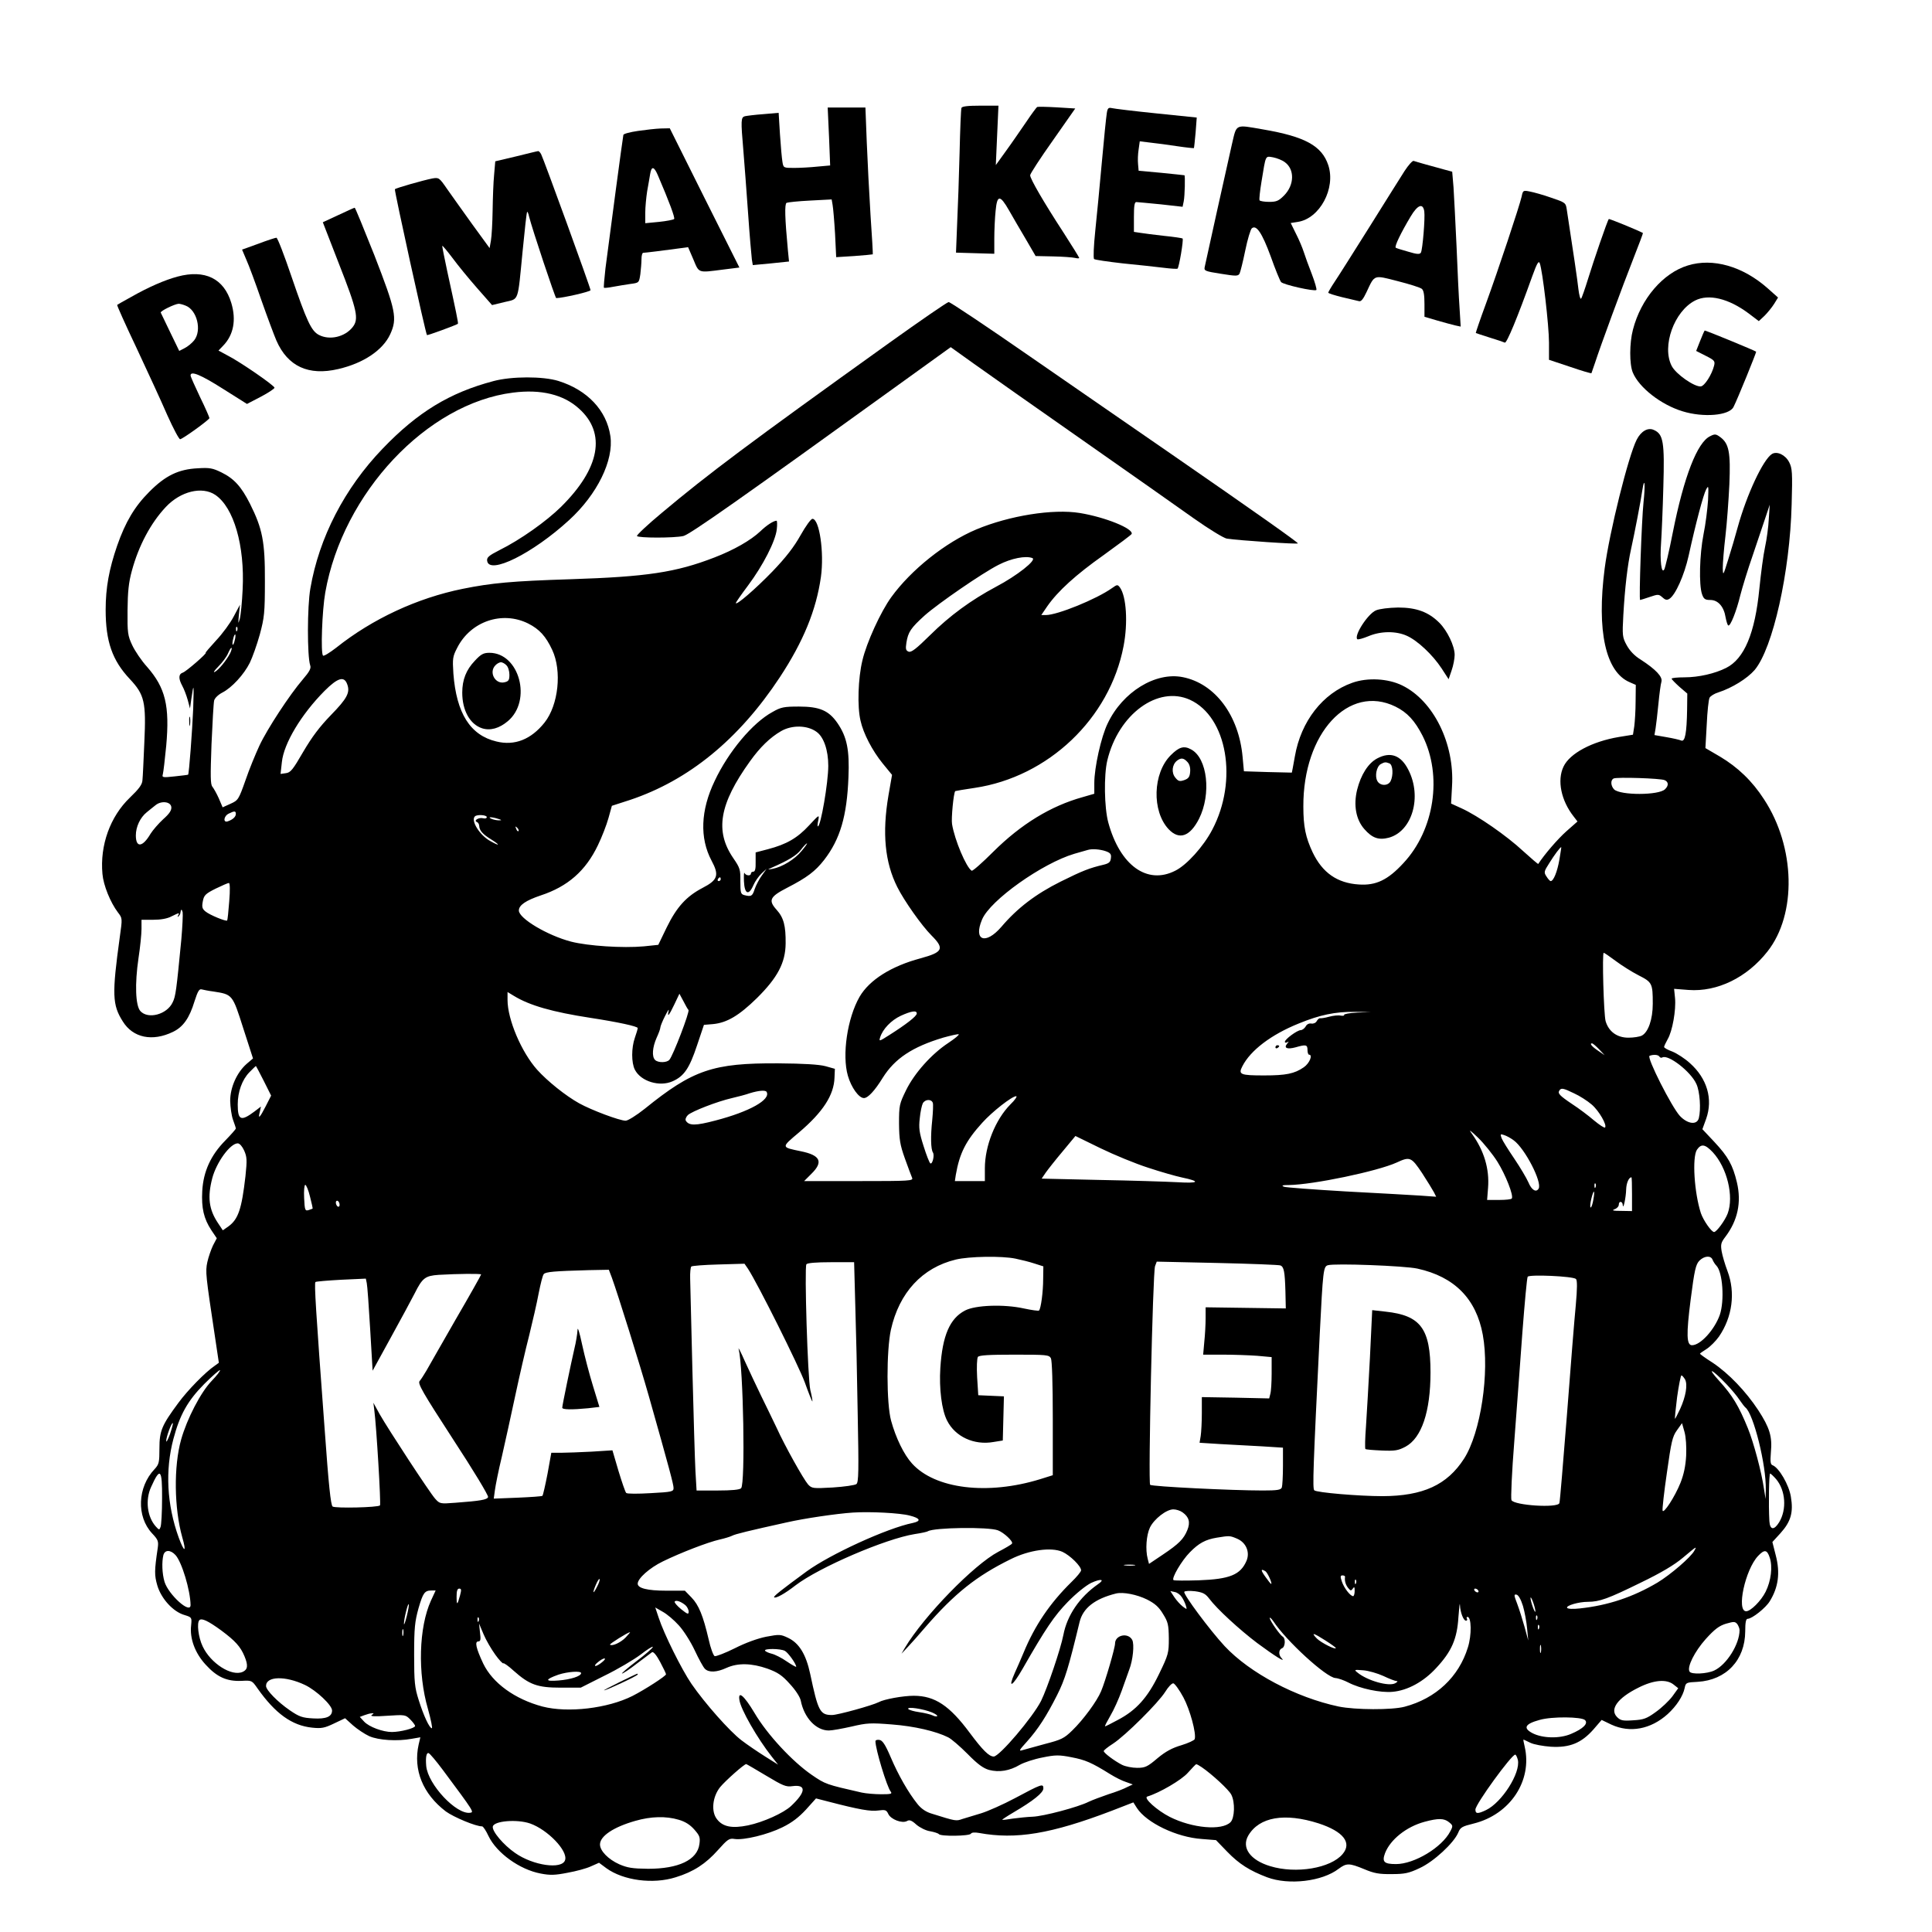 <?xml version="1.0" standalone="no"?>
<!DOCTYPE svg PUBLIC "-//W3C//DTD SVG 20010904//EN"
 "http://www.w3.org/TR/2001/REC-SVG-20010904/DTD/svg10.dtd">
<svg version="1.0" xmlns="http://www.w3.org/2000/svg"
 width="1024pt" height="1024pt" viewBox="0 0 1024 1024"
 preserveAspectRatio="xMidYMid meet">

<g transform="translate(0,1024) scale(0.1,-0.1)"
fill="#000000" stroke="none">
<path d="M5096 9668 c-3 -7 -7 -114 -10 -238 -3 -124 -9 -293 -13 -377 l-6
-152 101 -3 102 -3 0 80 c0 44 3 111 7 148 8 85 23 86 71 2 19 -33 58 -101 88
-151 l53 -91 93 -2 c51 -1 103 -5 116 -8 12 -3 22 -3 22 0 0 3 -38 64 -83 134
-103 158 -177 285 -177 304 0 8 54 91 120 184 l119 170 -97 6 c-53 3 -100 4
-105 2 -4 -3 -31 -39 -59 -81 -29 -42 -76 -111 -106 -152 l-54 -75 7 158 7
157 -96 0 c-69 0 -98 -4 -100 -12z"/>
<path d="M4394 9516 l6 -153 -67 -6 c-38 -4 -93 -7 -124 -7 -56 0 -57 0 -62
33 -3 17 -9 83 -13 145 l-7 114 -81 -7 c-44 -3 -89 -9 -98 -11 -21 -6 -22 -20
-8 -182 5 -64 17 -214 25 -332 8 -118 18 -228 20 -245 l5 -30 96 9 96 10 -6
60 c-16 171 -18 244 -7 251 7 3 63 9 125 12 l114 6 5 -29 c3 -16 9 -85 13
-153 l6 -124 96 6 c52 4 96 8 98 9 1 2 -4 95 -12 208 -7 113 -16 287 -20 388
l-7 182 -100 0 -100 0 7 -154z"/>
<path d="M5866 9638 c-3 -18 -15 -134 -26 -258 -11 -124 -27 -288 -35 -365 -8
-77 -11 -143 -6 -148 4 -4 73 -14 152 -23 79 -8 176 -18 214 -23 39 -5 73 -7
76 -5 8 5 33 153 27 160 -3 2 -48 9 -99 14 -52 6 -109 13 -126 16 l-33 5 0 79
c0 58 3 80 13 79 6 0 65 -6 129 -12 l116 -13 6 29 c6 29 8 136 4 138 -2 1 -57
6 -123 13 l-120 11 -3 35 c-2 19 -1 54 3 78 l6 43 57 -7 c31 -3 95 -12 142
-19 47 -7 86 -11 88 -10 1 1 5 38 9 82 l6 80 -214 22 c-118 12 -224 25 -236
28 -18 4 -23 0 -27 -29z"/>
<path d="M6530 9478 c-11 -51 -48 -214 -81 -363 -33 -148 -61 -279 -64 -291
-4 -19 2 -22 86 -35 81 -13 91 -13 99 1 4 8 18 63 30 122 12 59 28 112 35 118
24 20 54 -24 100 -149 24 -68 49 -129 55 -136 12 -14 177 -51 187 -42 3 4 -8
42 -24 84 -17 43 -36 96 -43 118 -7 22 -25 65 -41 96 l-28 57 38 6 c116 18
202 178 161 301 -34 102 -123 151 -345 189 -150 26 -140 31 -165 -76z m279
-97 c54 -38 52 -122 -4 -178 -28 -28 -40 -33 -78 -33 -25 0 -48 4 -51 8 -3 5
2 49 10 98 24 146 19 137 62 130 20 -4 48 -15 61 -25z"/>
<path d="M3381 9546 c-41 -6 -76 -15 -77 -21 -3 -11 -74 -544 -95 -708 -6 -54
-10 -100 -8 -102 2 -2 24 0 49 5 25 5 66 11 91 15 46 6 46 6 53 52 3 25 6 61
6 79 0 19 4 34 9 34 9 0 115 13 202 25 l36 5 28 -65 c31 -74 23 -71 156 -54
l88 11 -185 369 -184 369 -48 -1 c-26 -1 -80 -7 -121 -13z m105 -233 c61 -142
93 -228 87 -234 -5 -4 -41 -11 -80 -15 l-73 -7 0 55 c0 30 5 81 10 114 6 32
13 74 16 92 7 42 20 41 40 -5z"/>
<path d="M2735 9411 l-110 -26 -6 -70 c-4 -39 -7 -124 -8 -190 -1 -66 -5 -138
-9 -160 l-7 -40 -91 125 c-49 69 -110 153 -134 188 -42 61 -44 62 -79 56 -46
-9 -191 -50 -198 -57 -4 -5 163 -766 170 -773 3 -3 158 54 164 60 3 3 -10 66
-56 276 -16 74 -28 136 -27 137 2 2 26 -27 54 -64 28 -38 86 -109 130 -159
l80 -91 66 16 c78 19 69 -6 96 270 11 112 21 206 24 208 2 2 7 -9 10 -24 17
-68 139 -433 144 -433 33 0 182 34 182 42 0 12 -248 694 -262 721 -5 9 -12 17
-16 16 -4 0 -56 -13 -117 -28z"/>
<path d="M7444 9333 c-20 -32 -105 -166 -187 -298 -83 -132 -165 -262 -184
-290 -18 -27 -33 -53 -33 -56 0 -4 33 -14 73 -24 39 -9 79 -19 89 -21 12 -4
23 10 41 48 44 94 36 91 165 58 63 -16 120 -34 128 -41 10 -8 14 -33 14 -80
l0 -68 68 -20 c37 -11 80 -22 96 -26 l28 -6 -6 98 c-4 54 -11 202 -16 328 -6
127 -13 267 -16 312 l-7 83 -41 11 c-56 15 -149 41 -163 46 -6 3 -28 -22 -49
-54z m105 -213 c5 -36 -9 -204 -18 -219 -6 -10 -21 -9 -67 5 -32 9 -62 18 -66
21 -9 5 27 79 79 166 37 62 65 72 72 27z"/>
<path d="M8065 9198 c-11 -49 -124 -389 -189 -567 -31 -84 -55 -155 -54 -156
2 -1 35 -12 73 -24 39 -12 75 -24 81 -27 10 -4 67 133 145 351 25 69 34 85 40
70 15 -39 49 -331 49 -421 l0 -91 111 -37 c61 -21 112 -36 114 -34 1 2 10 28
20 58 25 78 144 402 204 554 28 71 50 130 49 131 -30 16 -179 77 -181 74 -8
-9 -81 -223 -109 -314 -17 -55 -34 -104 -38 -108 -4 -4 -10 18 -14 50 -5 48
-28 202 -62 424 -5 34 -8 36 -82 61 -42 15 -93 29 -114 33 -35 7 -36 6 -43
-27z"/>
<path d="M1793 9100 l-82 -38 85 -219 c98 -249 107 -294 73 -337 -41 -52 -122
-71 -179 -41 -40 21 -64 72 -146 312 -38 112 -73 203 -79 203 -5 0 -49 -14
-96 -32 l-86 -31 22 -52 c13 -28 49 -125 80 -215 32 -91 68 -187 80 -215 60
-137 170 -188 328 -151 134 31 236 100 275 184 39 85 30 126 -84 420 -55 138
-101 251 -104 251 -3 0 -42 -18 -87 -39z"/>
<path d="M8946 8833 c-132 -40 -249 -177 -291 -340 -19 -72 -19 -183 -1 -227
33 -80 149 -171 264 -206 110 -34 247 -23 270 23 22 43 122 290 120 293 -7 6
-271 115 -273 112 -2 -2 -13 -27 -24 -55 l-21 -53 51 -26 c46 -23 50 -28 44
-52 -12 -48 -50 -107 -70 -110 -33 -4 -133 65 -155 109 -53 104 13 289 124
346 72 37 178 11 284 -68 l54 -41 30 28 c16 16 39 44 51 63 l21 34 -55 49
c-132 117 -291 162 -423 121z"/>
<path d="M941 8774 c-67 -18 -153 -55 -246 -108 -38 -21 -72 -40 -74 -42 -2
-2 44 -105 103 -229 58 -124 132 -284 163 -356 32 -71 62 -128 68 -127 19 5
154 103 155 112 0 4 -22 55 -50 112 -27 57 -50 108 -50 114 0 26 54 4 172 -71
l127 -80 73 38 c40 21 73 43 73 48 -1 12 -182 137 -249 171 l-48 26 25 26 c55
57 70 136 43 226 -39 130 -140 179 -285 140z m43 -154 c60 -23 87 -131 45
-184 -11 -14 -34 -33 -50 -41 l-29 -15 -47 97 c-26 54 -49 101 -51 106 -4 8
74 46 95 47 6 0 23 -4 37 -10z"/>
<path d="M4715 8424 c-748 -536 -959 -694 -1207 -902 -76 -63 -135 -119 -132
-123 7 -11 198 -11 246 0 34 8 296 192 1170 823 l247 178 123 -88 c68 -49 326
-230 573 -403 248 -174 515 -361 593 -417 82 -58 158 -104 175 -107 59 -9 377
-31 376 -25 0 6 -232 170 -669 472 -179 123 -515 356 -747 516 -232 161 -428
292 -435 291 -7 0 -148 -97 -313 -215z"/>
<path d="M2615 8220 c-231 -61 -401 -164 -587 -358 -202 -210 -337 -472 -383
-741 -17 -96 -17 -359 -1 -407 6 -16 -3 -33 -39 -75 -69 -80 -189 -263 -230
-351 -20 -43 -54 -125 -74 -184 -36 -102 -39 -106 -79 -124 l-42 -19 -20 47
c-11 25 -27 53 -34 62 -11 12 -11 56 -5 225 5 116 11 220 14 232 3 13 22 31
43 42 51 26 115 96 146 158 14 29 38 96 53 150 24 90 27 114 27 283 1 209 -13
278 -79 410 -46 91 -84 133 -151 166 -47 23 -63 26 -126 22 -102 -5 -172 -39
-257 -125 -77 -77 -126 -159 -170 -285 -43 -125 -61 -223 -61 -340 0 -168 35
-268 128 -367 78 -83 87 -122 77 -336 -4 -93 -8 -184 -10 -200 -1 -23 -18 -46
-67 -93 -104 -100 -159 -252 -145 -404 5 -60 42 -151 82 -204 24 -31 24 -31
10 -130 -42 -305 -40 -360 16 -448 54 -87 157 -108 266 -55 54 26 87 73 114
162 17 53 25 67 38 63 9 -2 36 -8 61 -11 103 -16 102 -15 159 -194 l52 -161
-34 -29 c-52 -46 -87 -125 -87 -196 1 -33 7 -78 15 -100 8 -22 15 -43 15 -46
0 -4 -25 -32 -56 -64 -77 -78 -116 -164 -122 -267 -5 -91 8 -147 48 -208 l29
-43 -20 -38 c-10 -21 -24 -61 -30 -88 -11 -52 -9 -68 41 -400 l20 -134 -22
-16 c-49 -33 -143 -129 -193 -197 -87 -118 -100 -147 -100 -241 0 -74 -2 -84
-26 -110 -91 -96 -96 -251 -13 -340 32 -34 35 -42 30 -78 -18 -121 -18 -144
-2 -199 21 -70 84 -139 144 -156 39 -12 39 -13 35 -55 -8 -69 20 -146 77 -208
60 -66 112 -89 189 -86 56 3 56 3 86 -40 94 -133 182 -197 290 -208 49 -5 65
-2 115 22 l59 28 42 -38 c23 -20 62 -46 86 -57 50 -22 149 -28 225 -14 l46 8
-9 -38 c-30 -134 22 -262 144 -355 41 -30 160 -80 192 -79 6 0 21 -23 34 -51
43 -90 165 -178 276 -199 51 -10 77 -9 143 4 45 8 101 23 124 34 l43 19 39
-29 c90 -65 247 -86 367 -48 95 29 160 72 224 144 52 58 60 64 89 59 49 -7
174 23 253 62 51 25 87 53 125 94 l53 59 70 -18 c158 -41 220 -52 260 -46 37
5 43 3 53 -18 13 -29 73 -52 99 -38 13 8 25 4 50 -19 19 -16 51 -32 73 -35 22
-4 43 -11 46 -15 8 -13 162 -11 170 2 4 7 20 8 43 4 196 -36 382 -5 702 117
l116 45 19 -30 c51 -78 210 -155 344 -164 l75 -6 60 -62 c63 -65 119 -100 211
-135 115 -43 292 -22 379 45 42 31 56 31 136 -2 52 -22 79 -27 146 -26 69 0
91 5 148 32 74 34 181 133 204 188 11 28 21 33 82 48 193 48 312 227 270 408
-5 20 -8 37 -6 37 1 0 17 -8 36 -17 18 -9 67 -18 109 -21 100 -6 162 20 225
91 l44 51 52 -25 c98 -45 208 -25 298 56 47 43 81 95 90 138 6 29 8 30 69 33
151 9 251 115 252 267 0 49 4 67 13 67 23 0 96 58 117 93 46 74 56 151 32 243
l-18 71 43 47 c55 61 69 110 55 193 -10 63 -63 154 -97 167 -11 4 -13 18 -9
68 8 84 -6 130 -67 224 -66 100 -156 194 -241 251 -38 24 -68 46 -68 48 0 2
16 13 35 25 19 12 49 42 66 66 71 104 88 233 45 347 -13 34 -27 82 -31 105 -6
37 -3 47 20 77 65 86 86 182 61 288 -22 92 -46 136 -120 215 l-63 67 20 55
c37 105 5 214 -86 295 -26 24 -68 51 -92 61 -25 9 -45 20 -45 25 0 4 9 23 19
41 25 42 45 155 39 218 l-5 49 77 -6 c151 -11 309 65 418 204 156 198 148 553
-18 806 -63 98 -140 171 -234 227 l-77 45 7 125 c3 69 10 133 15 142 5 9 26
22 46 28 74 24 154 74 193 119 97 116 187 520 196 876 5 170 3 194 -13 225
-20 39 -64 60 -91 44 -47 -29 -134 -215 -182 -389 -12 -44 -34 -120 -50 -170
-27 -87 -28 -89 -29 -45 0 25 6 101 14 168 8 68 17 192 21 275 7 169 -2 216
-48 250 -23 17 -29 18 -54 5 -68 -32 -139 -214 -198 -511 -19 -98 -40 -185
-45 -195 -15 -27 -24 48 -17 141 3 45 9 179 12 297 7 237 0 279 -50 301 -31
15 -68 -6 -91 -51 -44 -85 -145 -491 -170 -683 -43 -331 5 -549 133 -603 l32
-14 -1 -88 c0 -48 -4 -107 -7 -131 l-7 -45 -74 -12 c-143 -24 -261 -87 -294
-157 -35 -73 -13 -180 54 -265 l20 -26 -59 -52 c-45 -40 -116 -122 -149 -173
-1 -2 -37 29 -80 68 -88 82 -240 187 -325 226 l-57 26 5 92 c14 225 -98 453
-264 534 -75 37 -184 43 -265 14 -156 -55 -272 -204 -304 -390 -8 -47 -16 -86
-16 -86 -1 0 -59 1 -128 3 l-126 4 -7 76 c-20 221 -146 389 -317 423 -144 29
-319 -78 -398 -245 -35 -71 -71 -235 -71 -316 l0 -57 -62 -18 c-169 -47 -326
-143 -473 -289 -59 -59 -110 -104 -115 -101 -29 18 -90 162 -104 247 -5 29 8
166 17 175 2 1 48 9 103 17 390 58 716 368 789 751 24 124 15 263 -19 311 -13
17 -15 16 -42 -3 -83 -59 -290 -143 -351 -143 l-24 0 32 47 c56 80 150 166
300 272 79 57 145 106 147 111 10 28 -140 89 -275 111 -142 23 -373 -14 -548
-87 -164 -69 -346 -214 -451 -359 -56 -77 -131 -241 -153 -335 -23 -94 -28
-245 -10 -320 15 -68 62 -158 117 -226 l50 -61 -19 -109 c-34 -200 -19 -355
47 -486 36 -72 129 -204 181 -256 70 -70 61 -89 -57 -121 -157 -42 -272 -115
-324 -204 -65 -113 -94 -309 -62 -419 18 -62 58 -118 85 -118 21 0 57 38 100
108 64 102 157 163 319 212 40 11 78 20 83 18 5 -2 -19 -22 -55 -46 -88 -58
-179 -159 -224 -251 -35 -72 -37 -79 -37 -176 1 -85 5 -112 31 -185 17 -47 34
-93 38 -102 8 -17 -9 -18 -282 -18 l-290 0 39 39 c64 63 47 98 -56 119 -106
22 -106 19 -10 100 127 108 185 198 188 290 l2 47 -50 14 c-34 9 -114 14 -250
15 -346 2 -452 -34 -708 -241 -44 -35 -89 -63 -101 -63 -32 0 -181 56 -246 92
-72 40 -168 117 -223 178 -83 93 -157 266 -157 370 l0 42 33 -20 c85 -52 206
-86 407 -117 144 -22 250 -45 250 -54 0 -5 -7 -28 -15 -51 -19 -54 -19 -133 0
-170 32 -62 131 -92 200 -61 61 27 89 69 129 189 l37 110 48 4 c74 7 138 45
233 138 109 108 151 187 152 289 1 94 -10 137 -48 179 -45 50 -36 69 55 116
107 55 150 88 197 148 85 110 121 232 129 439 6 144 -8 213 -58 286 -46 67
-95 88 -204 88 -80 0 -96 -3 -141 -29 -105 -57 -233 -210 -306 -365 -75 -156
-80 -303 -17 -422 42 -78 34 -103 -47 -145 -86 -45 -137 -101 -190 -209 l-45
-93 -77 -8 c-111 -10 -295 2 -385 25 -126 33 -277 123 -277 165 0 28 36 53
116 80 143 47 238 130 303 266 21 43 46 108 56 144 l18 65 96 31 c311 104 577
321 794 650 125 190 193 356 218 532 18 129 -8 308 -45 308 -8 0 -36 -39 -63
-87 -34 -61 -77 -117 -149 -192 -89 -92 -194 -183 -194 -167 0 3 29 45 65 93
80 107 145 235 152 297 3 25 2 46 -1 46 -16 0 -53 -24 -86 -56 -51 -48 -140
-99 -244 -139 -204 -79 -359 -102 -760 -115 -315 -10 -420 -20 -574 -51 -241
-49 -478 -159 -670 -312 -35 -27 -66 -46 -70 -42 -13 13 -5 239 12 335 93 527
539 1002 995 1059 148 19 268 -10 350 -85 145 -130 111 -316 -95 -520 -78 -77
-216 -175 -327 -230 -57 -29 -68 -39 -65 -57 11 -75 241 39 434 216 149 136
238 317 219 446 -20 136 -122 244 -276 292 -82 25 -247 25 -344 -1z m6096
-642 c-10 -95 -25 -518 -18 -518 2 0 25 7 51 16 44 15 48 15 67 -2 15 -14 24
-16 37 -8 32 20 79 125 102 228 38 173 78 324 93 352 13 24 13 19 10 -57 -3
-46 -13 -128 -24 -181 -21 -107 -25 -267 -8 -317 9 -26 16 -31 44 -31 41 0 72
-35 81 -92 4 -21 10 -41 14 -43 11 -7 44 77 64 160 10 39 39 135 67 215 27 80
58 172 69 205 l20 60 -5 -75 c-2 -42 -11 -109 -20 -150 -9 -41 -22 -140 -30
-220 -23 -236 -80 -372 -176 -420 -59 -30 -146 -50 -221 -50 -37 0 -68 -3 -68
-7 0 -4 19 -23 41 -43 l42 -36 -1 -84 c-2 -126 -11 -173 -31 -165 -9 4 -44 12
-79 18 l-63 11 6 36 c3 19 10 78 15 130 5 52 12 105 16 117 7 26 -30 65 -110
117 -33 20 -58 47 -74 76 -23 42 -24 51 -18 160 8 142 22 265 41 350 18 81 53
262 60 314 12 75 16 26 6 -66z m-7570 39 c98 -66 157 -269 145 -502 -3 -66
-10 -136 -15 -155 -9 -30 -9 -28 -5 20 l6 55 -33 -62 c-18 -35 -60 -92 -94
-128 -33 -36 -58 -65 -55 -65 11 0 -104 -100 -121 -105 -23 -8 -24 -31 -3 -70
9 -16 22 -50 29 -75 l12 -45 7 50 c13 90 14 82 10 -50 -5 -118 -22 -347 -27
-351 -1 -1 -33 -5 -71 -9 -64 -7 -68 -6 -63 11 3 11 11 78 18 151 19 212 -4
307 -101 418 -30 33 -65 85 -79 115 -24 51 -26 66 -25 185 1 100 6 148 23 210
36 133 100 253 180 338 78 83 192 111 262 64z m4331 -335 c24 -10 -81 -93
-193 -152 -133 -71 -245 -153 -350 -257 -73 -72 -99 -92 -113 -87 -15 6 -17
14 -12 47 9 57 23 78 97 145 71 63 306 225 391 268 68 35 145 50 180 36z
m-2672 -347 c59 -30 93 -67 127 -140 52 -111 33 -292 -41 -385 -71 -89 -158
-124 -255 -100 -139 33 -212 150 -228 360 -5 79 -4 90 20 136 71 141 239 198
377 129z m-1543 -37 c-3 -8 -6 -5 -6 6 -1 11 2 17 5 13 3 -3 4 -12 1 -19z
m-13 -52 c-3 -15 -8 -25 -11 -23 -2 3 -1 17 3 31 3 15 8 25 11 23 2 -3 1 -17
-3 -31z m-24 -68 c-21 -40 -60 -87 -81 -99 -11 -6 -3 7 18 28 21 21 45 53 52
71 8 18 16 31 18 28 3 -2 -1 -15 -7 -28z m620 -164 c17 -44 0 -76 -86 -164
-60 -62 -100 -115 -147 -195 -55 -95 -67 -110 -92 -113 l-28 -4 7 63 c10 98
102 252 226 377 70 70 104 80 120 36z m4467 -83 c197 -90 256 -428 118 -689
-46 -88 -135 -187 -196 -217 -149 -76 -293 28 -355 256 -21 78 -24 250 -5 329
59 245 268 398 438 321z m1089 -36 c63 -31 103 -75 144 -155 106 -211 63 -499
-102 -675 -82 -89 -145 -119 -235 -113 -115 7 -194 62 -246 171 -37 79 -49
136 -49 242 -2 389 240 651 488 530z m-3068 -134 c38 -27 62 -97 62 -180 0
-89 -40 -321 -55 -321 -3 0 -2 15 2 32 6 32 5 31 -49 -27 -62 -67 -119 -100
-218 -126 l-65 -17 0 -51 c1 -35 -3 -51 -12 -51 -7 0 -13 -4 -13 -10 0 -14
-27 -12 -34 3 -3 6 -4 -13 -3 -43 3 -69 25 -79 50 -22 9 21 29 49 44 63 l26
24 -25 -35 c-14 -19 -31 -52 -38 -72 -12 -38 -18 -42 -56 -32 -18 5 -20 13
-20 73 1 62 -2 71 -37 122 -99 144 -75 287 88 514 53 74 106 126 165 160 57
33 139 32 188 -4z m4495 -256 c21 -9 22 -29 2 -48 -32 -33 -237 -33 -270 -1
-18 19 -20 50 -2 58 17 8 248 1 270 -9z m-7915 -142 c2 -17 -9 -35 -43 -65
-25 -23 -55 -58 -67 -77 -42 -72 -78 -76 -78 -9 0 46 23 95 58 123 14 11 34
28 46 37 30 25 80 20 84 -9z m342 -37 c0 -15 -16 -30 -42 -39 -27 -10 -23 28
5 41 30 15 37 14 37 -2z m1330 -17 c0 -6 -9 -9 -19 -6 -23 6 -53 -12 -33 -20
6 -2 12 -12 12 -21 1 -24 19 -44 63 -71 50 -31 47 -38 -4 -9 -57 31 -105 109
-82 131 11 11 63 8 63 -4z m60 -9 c20 -6 21 -8 5 -8 -11 0 -29 3 -40 8 -25 11
1 11 35 0z m108 -65 c-3 -3 -9 2 -12 12 -6 14 -5 15 5 6 7 -7 10 -15 7 -18z
m1500 -106 c-35 -43 -101 -84 -153 -94 -29 -5 -29 -5 -5 6 89 39 132 65 155
95 14 19 29 34 32 34 3 0 -10 -19 -29 -41z m4017 -46 c-11 -63 -31 -113 -46
-113 -4 0 -14 11 -22 24 -15 22 -14 27 15 72 26 42 57 84 63 84 1 0 -4 -30
-10 -67z m-2406 46 c26 -9 32 -16 29 -37 -2 -21 -10 -28 -38 -35 -76 -18 -110
-31 -229 -90 -132 -66 -229 -140 -314 -240 -84 -97 -149 -72 -102 39 42 102
320 299 490 349 33 9 65 19 70 20 22 7 64 4 94 -6z m-2039 -149 c0 -5 -5 -10
-11 -10 -5 0 -7 5 -4 10 3 6 8 10 11 10 2 0 4 -4 4 -10z m-2605 -117 c-4 -54
-9 -100 -11 -102 -6 -6 -92 29 -115 48 -17 14 -20 23 -14 54 6 32 14 40 68 67
33 16 65 30 70 30 6 0 7 -37 2 -97z m-254 -203 c-26 -270 -30 -301 -46 -333
-30 -64 -130 -91 -171 -46 -26 29 -30 144 -10 280 9 59 16 128 16 155 l0 49
63 0 c39 0 74 6 96 18 41 20 44 21 35 5 -4 -8 -3 -10 2 -5 5 5 10 13 10 18 3
21 7 23 12 4 2 -11 -1 -76 -7 -145z m7602 -113 c32 -24 86 -58 121 -76 73 -37
76 -43 76 -151 0 -83 -24 -151 -58 -169 -12 -6 -43 -11 -71 -11 -61 0 -105 33
-121 88 -10 38 -19 362 -10 362 3 0 31 -19 63 -43z m-4914 -260 c8 -8 -81
-241 -101 -264 -13 -16 -60 -17 -76 -1 -18 18 -14 67 8 117 11 24 20 48 20 55
0 6 11 34 25 61 14 28 22 40 19 28 -9 -39 2 -26 30 33 l27 57 21 -39 c11 -22
23 -43 27 -47z m1210 -19 c0 -14 -57 -58 -147 -115 -52 -33 -54 -34 -47 -11
14 44 58 90 109 114 57 26 86 30 85 12z m2333 5 c-40 -2 -70 -8 -68 -12 3 -4
-5 -6 -18 -4 -12 3 -40 0 -62 -6 -21 -6 -43 -9 -47 -8 -5 1 -13 -6 -18 -15 -5
-10 -18 -15 -29 -13 -12 2 -24 -4 -30 -16 -6 -10 -18 -19 -26 -19 -18 0 -84
-48 -84 -62 0 -5 6 -6 13 -2 9 6 9 4 -1 -8 -19 -23 0 -31 45 -19 55 16 63 14
63 -14 0 -14 4 -25 8 -25 22 0 2 -47 -28 -67 -49 -34 -94 -43 -210 -43 -127 0
-138 5 -115 49 43 84 152 167 298 226 112 46 194 63 297 62 l85 -1 -73 -3z
m1284 -195 l29 -31 -32 22 c-35 23 -50 41 -35 41 4 0 21 -14 38 -32z m319 -38
c4 -6 10 -8 15 -5 31 19 152 -75 181 -140 19 -40 25 -136 13 -182 -10 -37 -59
-31 -100 12 -43 46 -178 312 -161 319 21 8 46 6 52 -4z m-7397 -129 l39 -78
-29 -57 c-31 -61 -42 -71 -31 -29 l6 28 -34 -26 c-72 -54 -89 -47 -89 37 0 67
23 131 62 171 18 18 33 33 34 33 1 0 20 -35 42 -79z m6945 -66 c29 -13 71 -40
93 -59 39 -33 83 -110 71 -122 -3 -4 -30 14 -59 38 -29 25 -81 64 -115 86 -67
45 -78 57 -68 72 9 15 21 13 78 -15z m-4280 8 c24 -41 -90 -105 -271 -152
-106 -28 -140 -28 -157 -1 -4 7 1 20 11 30 22 20 155 72 234 90 30 7 73 18 95
26 46 14 82 17 88 7z m1292 -67 c-79 -80 -135 -219 -135 -338 l0 -68 -80 0
-79 0 5 33 c20 115 53 180 140 276 53 59 158 141 180 141 7 0 -6 -20 -31 -44z
m-411 9 c3 -8 1 -49 -3 -92 -9 -85 -8 -154 4 -172 9 -15 -3 -64 -14 -57 -5 3
-21 44 -36 92 -23 72 -26 96 -20 147 3 34 11 69 16 79 12 22 45 24 53 3z
m2993 -313 c43 -69 86 -178 76 -194 -2 -5 -33 -8 -67 -8 l-64 0 5 64 c8 100
-21 197 -85 286 -20 27 -12 22 32 -20 31 -30 78 -88 103 -128z m86 114 c60
-44 152 -223 132 -256 -13 -22 -37 -8 -54 33 -10 23 -44 80 -75 126 -32 47
-62 95 -67 108 -8 22 -7 24 13 17 13 -4 35 -16 51 -28z m-1938 -145 c66 -22
147 -45 180 -52 101 -21 90 -32 -25 -25 -58 3 -243 9 -412 12 l-307 7 21 31
c12 17 52 68 90 113 l68 82 133 -65 c72 -35 186 -82 252 -103z m-4791 91 c15
-34 16 -50 7 -136 -20 -174 -38 -228 -90 -266 l-30 -21 -26 39 c-48 72 -56
137 -30 237 22 84 95 185 135 185 10 0 24 -16 34 -38z m7784 -9 c76 -82 113
-234 79 -325 -14 -37 -59 -98 -72 -98 -14 0 -57 62 -70 100 -35 108 -47 295
-21 336 23 33 43 30 84 -13z m-1541 -110 c28 -43 56 -89 63 -102 l12 -24 -83
6 c-46 3 -223 13 -394 22 -170 10 -319 21 -330 25 -15 7 -8 9 26 9 131 2 469
73 571 119 71 33 78 30 135 -55z m1113 -112 l0 -90 -57 1 c-44 0 -52 2 -35 9
12 4 22 15 22 24 0 21 20 19 21 -2 2 -29 17 39 18 83 1 33 14 64 28 64 2 0 3
-40 3 -89z m-193 37 c-3 -8 -6 -5 -6 6 -1 11 2 17 5 13 3 -3 4 -12 1 -19z
m-6814 -50 c9 -34 15 -63 14 -64 -1 -1 -11 -4 -22 -8 -18 -5 -20 0 -23 64 -2
39 1 70 6 70 5 0 17 -28 25 -62z m6802 -17 c-4 -23 -10 -41 -14 -41 -4 0 -3
20 3 45 13 54 21 51 11 -4z m-6645 -27 c0 -8 -4 -12 -10 -9 -5 3 -10 13 -10
21 0 8 5 12 10 9 6 -3 10 -13 10 -21z m3582 -285 c29 -6 74 -17 101 -26 l47
-15 -1 -66 c0 -70 -12 -158 -22 -168 -3 -3 -39 2 -81 11 -104 23 -256 18 -311
-11 -81 -42 -120 -133 -131 -304 -7 -110 7 -224 36 -280 43 -85 143 -131 245
-113 l50 8 3 117 3 117 -68 3 -68 3 -6 95 c-3 54 -1 100 4 108 7 9 58 12 193
12 171 0 184 -1 194 -19 6 -12 10 -132 10 -320 l0 -300 -67 -21 c-279 -86
-557 -52 -679 83 -43 47 -86 136 -111 227 -25 91 -25 372 -1 482 44 197 166
329 344 372 71 17 243 20 316 5z m3695 -6 c4 -10 13 -24 20 -31 34 -34 44
-187 18 -262 -28 -78 -102 -160 -147 -160 -29 0 -31 56 -7 243 20 156 27 185
46 205 26 26 61 29 70 5z m-4544 -235 c4 -123 10 -385 13 -583 6 -302 5 -362
-7 -371 -8 -6 -64 -14 -125 -18 -106 -6 -111 -5 -131 16 -25 29 -123 204 -167
301 -19 39 -55 115 -81 167 -25 52 -65 136 -87 185 -22 50 -37 79 -33 65 25
-98 36 -715 13 -738 -8 -8 -50 -12 -124 -12 l-112 0 -6 103 c-3 56 -10 296
-16 532 -6 237 -11 456 -12 488 -1 31 2 60 6 64 3 4 68 9 144 11 l138 4 18
-26 c53 -81 270 -516 302 -604 20 -56 38 -101 40 -100 1 2 -3 29 -11 60 -14
61 -32 648 -21 667 5 7 51 11 130 11 l123 0 6 -222z m2253 205 c19 -7 24 -32
27 -138 l2 -90 -212 3 -213 3 0 -58 c0 -32 -3 -88 -7 -125 l-6 -68 105 0 c58
0 139 -3 181 -6 l77 -7 0 -86 c0 -47 -3 -96 -7 -109 l-6 -24 -178 4 -179 3 0
-85 c0 -47 -3 -101 -6 -121 l-6 -36 111 -7 c61 -3 161 -9 221 -12 l110 -7 0
-97 c0 -54 -3 -105 -6 -114 -5 -13 -24 -16 -101 -16 -164 0 -588 21 -597 30
-11 10 14 1126 26 1159 l9 24 320 -7 c176 -4 327 -10 335 -13z m727 -17 c196
-43 311 -160 346 -350 37 -201 -11 -519 -99 -657 -90 -140 -218 -198 -432
-199 -125 0 -350 19 -362 31 -10 9 -6 119 29 829 17 335 19 357 43 364 36 11
408 -3 475 -18z m-4270 -48 c32 -88 148 -459 196 -628 109 -385 131 -468 131
-487 0 -19 -9 -21 -121 -27 -67 -4 -125 -4 -130 1 -5 5 -23 58 -41 117 l-32
109 -110 -7 c-61 -3 -134 -6 -162 -6 l-52 0 -20 -111 c-12 -62 -24 -114 -27
-117 -2 -3 -62 -7 -131 -10 l-127 -5 6 44 c3 24 19 105 37 179 17 74 49 220
71 323 22 103 55 247 74 320 18 73 41 173 50 222 10 50 21 95 27 102 10 12 56
16 239 21 l106 2 16 -42z m-693 17 c0 -3 -60 -110 -134 -237 -73 -128 -144
-251 -156 -273 -13 -22 -29 -47 -36 -55 -11 -13 16 -60 177 -308 108 -165 189
-299 186 -307 -6 -14 -40 -20 -174 -30 -80 -6 -82 -6 -107 22 -30 34 -246 364
-294 448 l-33 60 5 -40 c11 -83 36 -498 30 -504 -11 -11 -236 -16 -251 -6 -10
8 -21 112 -43 420 -46 620 -55 764 -48 770 3 3 64 8 136 12 l131 6 5 -24 c3
-13 11 -123 18 -244 l13 -220 96 175 c53 96 110 202 127 235 41 82 56 93 127
98 103 6 225 7 225 2z m5803 -24 c7 -7 7 -49 -1 -138 -7 -70 -28 -333 -47
-583 -20 -250 -37 -461 -40 -467 -9 -27 -240 -12 -254 16 -4 9 2 149 15 311
12 162 32 423 43 579 12 156 24 288 28 294 8 13 241 3 256 -12z m798 -558 c25
-26 57 -64 69 -83 13 -19 27 -37 31 -40 43 -33 111 -306 108 -435 l-1 -50 -9
56 c-12 85 -55 246 -85 319 -48 118 -82 174 -151 250 -72 79 -40 65 38 -17z
m-8029 18 c-58 -60 -131 -201 -162 -311 -40 -142 -37 -365 6 -518 24 -82 11
-83 -19 -1 -63 175 -72 356 -28 522 34 128 75 202 163 291 43 43 81 76 84 74
3 -3 -17 -29 -44 -57z m7809 8 c15 -28 4 -91 -26 -157 -13 -28 -26 -52 -27
-52 -2 0 3 52 11 115 9 63 19 115 23 115 4 0 12 -10 19 -21z m-8030 -290 c-11
-30 -20 -46 -20 -37 -1 20 29 101 35 95 2 -2 -5 -28 -15 -58z m8036 -114 c-3
-56 -13 -101 -30 -144 -30 -75 -91 -168 -95 -147 -2 8 8 99 23 201 23 163 29
191 53 224 l27 38 13 -46 c8 -28 11 -78 9 -126z m-8078 -227 c0 -73 -4 -141
-8 -151 -6 -17 -8 -17 -25 2 -46 51 -57 141 -25 210 48 107 59 95 58 -61z
m8555 102 c50 -60 57 -160 16 -228 -27 -44 -49 -42 -52 6 -5 87 -2 252 4 252
3 0 18 -14 32 -30z m-3146 -176 c34 -24 42 -53 25 -94 -19 -47 -45 -73 -130
-130 l-73 -49 -7 27 c-13 49 -7 126 12 166 22 45 87 96 124 96 15 0 37 -7 49
-16z m-1446 -17 c56 -14 62 -29 16 -39 -135 -27 -438 -166 -563 -257 -132 -97
-177 -132 -172 -137 8 -8 58 20 113 63 126 96 477 247 632 272 34 5 66 12 70
15 33 20 320 24 371 5 32 -12 82 -59 75 -70 -2 -5 -35 -24 -73 -44 -129 -68
-394 -340 -495 -509 l-18 -31 33 35 c18 19 60 66 93 105 156 180 272 272 453
361 98 49 215 65 274 39 41 -19 99 -76 99 -98 0 -7 -23 -35 -51 -62 -115 -113
-194 -230 -254 -375 -15 -36 -36 -84 -47 -108 -38 -86 -12 -71 42 23 123 215
168 281 240 355 44 45 95 86 123 100 52 24 76 20 36 -7 -97 -68 -163 -164
-183 -269 -14 -73 -85 -282 -118 -349 -44 -87 -221 -295 -251 -295 -25 0 -58
33 -126 124 -108 146 -186 198 -298 198 -56 0 -157 -18 -186 -34 -33 -17 -217
-68 -247 -68 -64 0 -74 20 -116 219 -22 102 -58 162 -117 190 -40 19 -46 19
-116 6 -45 -9 -109 -32 -166 -61 -52 -26 -100 -44 -107 -42 -7 3 -22 43 -32
89 -29 124 -52 182 -91 222 l-35 36 -99 0 c-99 0 -151 13 -151 37 0 28 63 84
133 118 94 46 239 102 301 116 27 6 56 15 66 20 16 9 91 27 290 71 92 21 262
46 350 52 89 6 251 -2 302 -16z m1734 -122 c48 -20 70 -71 51 -117 -32 -75
-89 -98 -254 -104 -69 -2 -129 -2 -133 1 -13 8 43 104 87 148 47 48 82 67 142
77 68 11 69 11 107 -5z m2425 -63 c-18 -35 -128 -129 -196 -170 -130 -77 -262
-121 -411 -137 -36 -4 -64 -3 -68 3 -7 12 61 32 110 32 62 0 108 17 279 101
110 53 180 95 225 133 74 62 74 62 61 38z m-8051 -24 c34 -37 79 -188 80 -265
0 -51 -117 55 -138 123 -13 44 -15 105 -6 142 8 28 37 29 64 0z m8450 -14 c16
-48 7 -123 -22 -181 -24 -48 -79 -103 -103 -103 -53 0 -5 221 63 293 34 36 48
34 62 -9z m-3367 -41 c-13 -2 -35 -2 -50 0 -16 2 -5 4 22 4 28 0 40 -2 28 -4z
m694 -31 c11 -7 36 -62 31 -67 -2 -2 -15 15 -30 36 -27 37 -27 47 -1 31z m422
-29 c-3 -20 2 -41 16 -59 13 -16 16 -17 25 -4 8 12 10 9 10 -12 0 -16 -4 -28
-8 -28 -15 0 -49 44 -60 78 -9 26 -8 32 4 32 7 0 13 -3 13 -7z m-3964 -52
c-22 -44 -27 -38 -7 9 9 21 18 35 20 30 2 -5 -4 -22 -13 -39z m4022 17 c-3 -8
-6 -5 -6 6 -1 11 2 17 5 13 3 -3 4 -12 1 -19z m-4749 -65 c-14 -52 -18 -53
-18 -5 0 30 4 42 14 42 12 0 12 -7 4 -37z m5397 27 c3 -5 2 -10 -4 -10 -5 0
-13 5 -16 10 -3 6 -2 10 4 10 5 0 13 -4 16 -10z m-5551 -54 c-64 -141 -71
-384 -16 -573 16 -57 25 -103 21 -103 -13 0 -44 67 -70 150 -21 66 -24 94 -24
240 0 142 4 176 23 245 24 83 33 95 69 95 l22 0 -25 -54z m3979 20 c8 -11 18
-32 22 -45 7 -23 7 -23 -16 -6 -13 10 -33 32 -45 50 l-21 32 23 -5 c13 -2 29
-14 37 -26z m146 -9 c41 -55 161 -165 255 -236 92 -68 154 -107 129 -80 -18
18 -16 46 2 53 17 6 20 52 4 61 -16 10 -69 86 -69 99 0 6 8 -2 19 -17 68 -104
280 -298 329 -301 15 -1 46 -12 69 -24 62 -32 169 -55 234 -49 79 7 164 53
231 126 82 88 111 154 118 271 4 52 7 81 8 63 2 -41 19 -83 32 -83 6 0 8 5 5
10 -3 6 -2 10 3 10 21 0 23 -96 2 -162 -48 -156 -169 -270 -335 -314 -67 -18
-262 -17 -350 1 -226 48 -470 177 -604 320 -78 84 -221 276 -214 288 3 5 28 6
57 3 42 -6 55 -13 75 -39z m-329 -5 c41 -21 62 -39 84 -76 27 -43 30 -57 31
-130 0 -77 -2 -86 -52 -189 -60 -124 -120 -192 -220 -244 -33 -18 -63 -33 -66
-33 -3 0 10 25 28 56 18 30 45 90 60 132 15 42 33 93 40 112 20 51 28 135 16
158 -22 41 -91 26 -91 -19 0 -23 -51 -199 -74 -253 -22 -53 -95 -152 -153
-208 -43 -42 -58 -49 -143 -71 -52 -14 -106 -29 -120 -33 -22 -7 -19 -1 22 44
61 68 105 137 161 248 42 83 61 147 119 387 18 74 81 123 193 151 38 9 110 -5
165 -32z m1992 -34 c9 -31 19 -85 22 -120 l6 -63 -19 70 c-11 39 -28 94 -39
123 -18 47 -19 53 -4 50 10 -2 23 -25 34 -60z m66 -28 c0 -8 -6 1 -13 20 -7
19 -13 42 -13 50 0 8 6 -1 13 -20 7 -19 13 -42 13 -50z m-4505 32 c9 -8 17
-24 17 -34 0 -16 -5 -15 -40 13 -22 18 -37 36 -34 40 6 10 33 1 57 -19z
m-1477 -58 c-8 -32 -15 -51 -15 -41 -1 22 20 109 25 104 3 -2 -2 -30 -10 -63z
m1442 -49 c25 -27 63 -87 84 -132 21 -45 45 -89 54 -98 21 -21 63 -19 115 5
60 27 133 25 216 -4 55 -20 78 -35 119 -81 30 -32 54 -69 58 -88 18 -92 81
-159 149 -159 18 0 72 10 121 21 81 19 100 20 213 11 119 -9 234 -36 298 -68
17 -8 63 -48 103 -88 54 -55 83 -76 114 -85 54 -14 109 -5 163 27 23 13 78 31
121 39 68 14 88 14 154 1 72 -14 104 -27 205 -90 26 -16 63 -35 83 -41 l36
-13 -30 -14 c-16 -9 -60 -26 -99 -38 -38 -13 -86 -31 -105 -40 -55 -28 -240
-77 -297 -79 -28 -1 -75 -6 -105 -10 -29 -5 -54 -8 -56 -6 -1 1 26 19 60 39
104 61 158 104 158 127 0 27 -9 24 -151 -52 -62 -33 -143 -69 -179 -80 -36
-11 -80 -24 -99 -30 -34 -12 -34 -12 -162 28 -31 9 -56 26 -76 51 -49 61 -102
154 -142 248 -29 68 -44 90 -60 92 -11 2 -21 -1 -21 -7 0 -42 61 -243 81 -267
9 -12 1 -14 -50 -14 -34 0 -81 4 -104 9 -189 43 -192 44 -265 94 -103 71 -236
214 -303 328 -55 92 -88 120 -80 69 6 -49 96 -205 171 -300 l34 -43 -70 44
c-38 24 -94 62 -124 85 -63 48 -194 196 -265 299 -52 76 -146 265 -174 351
l-18 54 40 -23 c22 -12 60 -44 85 -72z m4549 33 c-3 -8 -6 -5 -6 6 -1 11 2 17
5 13 3 -3 4 -12 1 -19z m-5610 -10 c-3 -8 -6 -5 -6 6 -1 11 2 17 5 13 3 -3 4
-12 1 -19z m-1364 -50 c74 -55 102 -86 123 -137 20 -48 17 -70 -9 -82 -59 -27
-171 45 -213 135 -23 48 -32 125 -17 139 12 12 46 -4 116 -55z m8047 2 c0 -74
-68 -183 -134 -214 -38 -18 -121 -22 -131 -6 -15 24 27 107 86 173 47 52 71
70 107 81 42 12 48 12 60 -2 6 -9 12 -23 12 -32z m-6595 -130 c20 -28 40 -49
43 -46 2 3 27 -14 54 -39 83 -74 126 -90 249 -90 l107 0 125 63 c70 34 156 85
192 112 36 28 65 46 65 41 0 -6 -39 -40 -87 -76 -47 -36 -81 -65 -76 -65 6 0
42 24 79 53 38 29 74 56 80 60 7 4 24 -16 43 -52 17 -32 31 -61 31 -65 0 -9
-111 -81 -178 -115 -131 -66 -342 -91 -477 -56 -146 39 -264 124 -314 228 -38
81 -46 117 -26 117 12 0 14 10 9 48 l-5 47 24 -57 c13 -31 41 -79 62 -108z
m5532 138 c-3 -8 -6 -5 -6 6 -1 11 2 17 5 13 3 -3 4 -12 1 -19z m-6020 -35
c-3 -10 -5 -4 -5 12 0 17 2 24 5 18 2 -7 2 -21 0 -30z m1179 -12 c-26 -27 -72
-48 -83 -38 -3 4 94 65 106 66 3 1 -8 -12 -23 -28z m3709 -16 c30 -19 55 -37
55 -40 0 -11 -76 27 -100 50 -34 35 -19 31 45 -10z m1142 -62 c-3 -10 -5 -2
-5 17 0 19 2 27 5 18 2 -10 2 -26 0 -35z m-4007 7 c17 -9 60 -69 60 -84 0 -3
-22 9 -50 28 -27 19 -63 37 -80 41 -16 4 -32 11 -35 16 -8 12 81 12 105 -1z
m-969 -60 c-13 -11 -28 -20 -35 -20 -6 1 0 10 13 20 13 11 28 20 35 20 6 -1 0
-10 -13 -20z m4141 -73 c31 -15 63 -27 70 -27 8 0 5 -5 -6 -11 -33 -20 -149
13 -201 56 -19 15 -18 16 31 12 27 -2 75 -16 106 -30z m-4252 15 c0 -16 -55
-34 -120 -39 -73 -6 -73 5 0 31 49 16 120 21 120 8z m-1463 -63 c60 -29 143
-107 143 -135 0 -33 -32 -46 -100 -42 -58 3 -74 9 -124 43 -64 44 -126 107
-126 129 0 52 102 55 207 5z m7254 2 l24 -19 -31 -43 c-18 -24 -57 -61 -88
-83 -48 -35 -65 -41 -120 -44 -55 -4 -67 -1 -85 17 -41 41 2 101 113 156 81
41 149 47 187 16z m-2599 -67 c35 -65 70 -193 60 -222 -2 -6 -34 -21 -70 -32
-48 -14 -84 -33 -127 -69 -53 -45 -65 -51 -108 -51 -26 0 -62 7 -80 16 -41 21
-97 63 -97 73 0 4 22 22 49 39 66 43 240 216 277 275 16 26 35 46 43 45 8 -2
32 -35 53 -74z m-1333 -80 c19 -8 32 -17 28 -20 -3 -3 -14 -1 -24 4 -10 5 -42
13 -70 17 -29 4 -56 12 -59 17 -9 14 79 1 125 -18z m-2969 -14 c-10 -7 15 -9
82 -4 94 6 97 6 122 -19 14 -14 26 -30 26 -35 0 -12 -78 -32 -123 -32 -48 0
-121 27 -147 55 l-23 25 24 9 c13 5 31 10 39 10 13 1 13 0 0 -9z m6431 -27
c18 -18 -10 -46 -74 -73 -60 -26 -151 -24 -205 4 -51 27 -39 49 38 70 65 19
223 17 241 -1z m-6054 -264 c166 -223 166 -224 145 -227 -73 -11 -224 150
-233 248 -4 46 1 72 13 68 7 -3 40 -42 75 -89z m5698 53 c15 -69 -85 -226
-169 -266 -44 -21 -56 -20 -56 3 0 28 191 291 211 291 4 0 10 -13 14 -28z
m-3985 -83 c90 -54 106 -61 140 -56 75 10 72 -31 -7 -105 -39 -37 -147 -86
-229 -103 -83 -17 -133 -8 -164 33 -32 40 -24 119 17 170 27 33 127 122 138
122 2 0 50 -28 105 -61z m2310 44 c54 -37 143 -119 156 -145 21 -40 18 -124
-4 -146 -46 -46 -203 -32 -322 28 -67 34 -142 101 -119 108 64 19 182 88 215
126 22 24 41 45 44 45 3 1 17 -7 30 -16z m-2773 -278 c35 -10 61 -27 83 -52
28 -32 32 -41 27 -77 -11 -84 -110 -131 -272 -131 -83 1 -109 5 -153 24 -58
26 -102 71 -102 105 0 44 71 92 187 125 83 24 163 26 230 6z m3391 -19 c132
-43 179 -103 128 -163 -63 -75 -247 -106 -384 -64 -106 32 -153 98 -116 162
58 99 193 122 372 65z m692 6 c21 -17 22 -20 7 -48 -44 -86 -191 -174 -288
-174 -64 0 -75 12 -58 58 28 72 113 140 209 166 74 20 104 19 130 -2z m-4870
-7 c93 -33 201 -145 185 -194 -16 -51 -170 -29 -265 38 -61 42 -123 115 -118
140 6 30 129 40 198 16z"/>
<path d="M1003 6415 c0 -22 2 -30 4 -17 2 12 2 30 0 40 -3 9 -5 -1 -4 -23z"/>
<path d="M2516 6737 c-45 -47 -66 -100 -66 -168 0 -95 41 -168 105 -189 43
-14 91 -1 137 38 129 109 61 362 -98 362 -31 0 -45 -7 -78 -43z m168 -23 c9
-8 16 -31 16 -50 0 -28 -4 -35 -25 -40 -50 -13 -86 53 -49 90 8 9 22 16 29 16
7 0 21 -7 29 -16z"/>
<path d="M6205 6237 c-95 -95 -101 -296 -11 -392 56 -59 113 -39 161 55 66
131 45 322 -42 368 -38 21 -64 13 -108 -31z m89 -36 c11 -12 16 -31 14 -52 -2
-27 -9 -36 -32 -44 -24 -8 -31 -6 -47 14 -21 26 -17 68 9 89 22 17 36 15 56
-7z"/>
<path d="M7299 6220 c-47 -25 -86 -86 -106 -166 -20 -82 -6 -158 38 -208 42
-48 76 -60 130 -46 124 34 177 216 104 359 -39 78 -95 99 -166 61z m65 -26
c19 -7 22 -64 6 -95 -14 -26 -56 -25 -70 2 -14 26 -4 76 18 89 20 11 26 12 46
4z"/>
<path d="M6760 4689 c0 -5 5 -7 10 -4 6 3 10 8 10 11 0 2 -4 4 -10 4 -5 0 -10
-5 -10 -11z"/>
<path d="M7261 3045 c-7 -137 -17 -302 -21 -365 -5 -63 -6 -117 -3 -120 2 -3
41 -6 86 -8 71 -3 88 0 126 20 86 46 133 186 133 394 0 232 -52 302 -238 322
l-71 8 -12 -251z"/>
<path d="M3061 3190 c-1 -19 -8 -64 -17 -100 -18 -78 -64 -299 -64 -311 0 -11
53 -11 137 -3 l60 7 -34 111 c-19 61 -45 161 -58 221 -14 67 -24 96 -24 75z"/>
<path d="M3285 1325 c-49 -24 -87 -44 -83 -44 10 -1 178 77 178 84 0 7 8 10
-95 -40z"/>
<path d="M7293 7005 c-43 -18 -118 -134 -99 -153 4 -3 30 4 59 16 66 28 147
28 204 2 56 -25 137 -101 184 -173 l37 -57 16 47 c9 25 16 63 16 82 0 47 -39
128 -81 170 -57 57 -121 81 -219 81 -50 -1 -98 -7 -117 -15z"/>
</g>
</svg>
